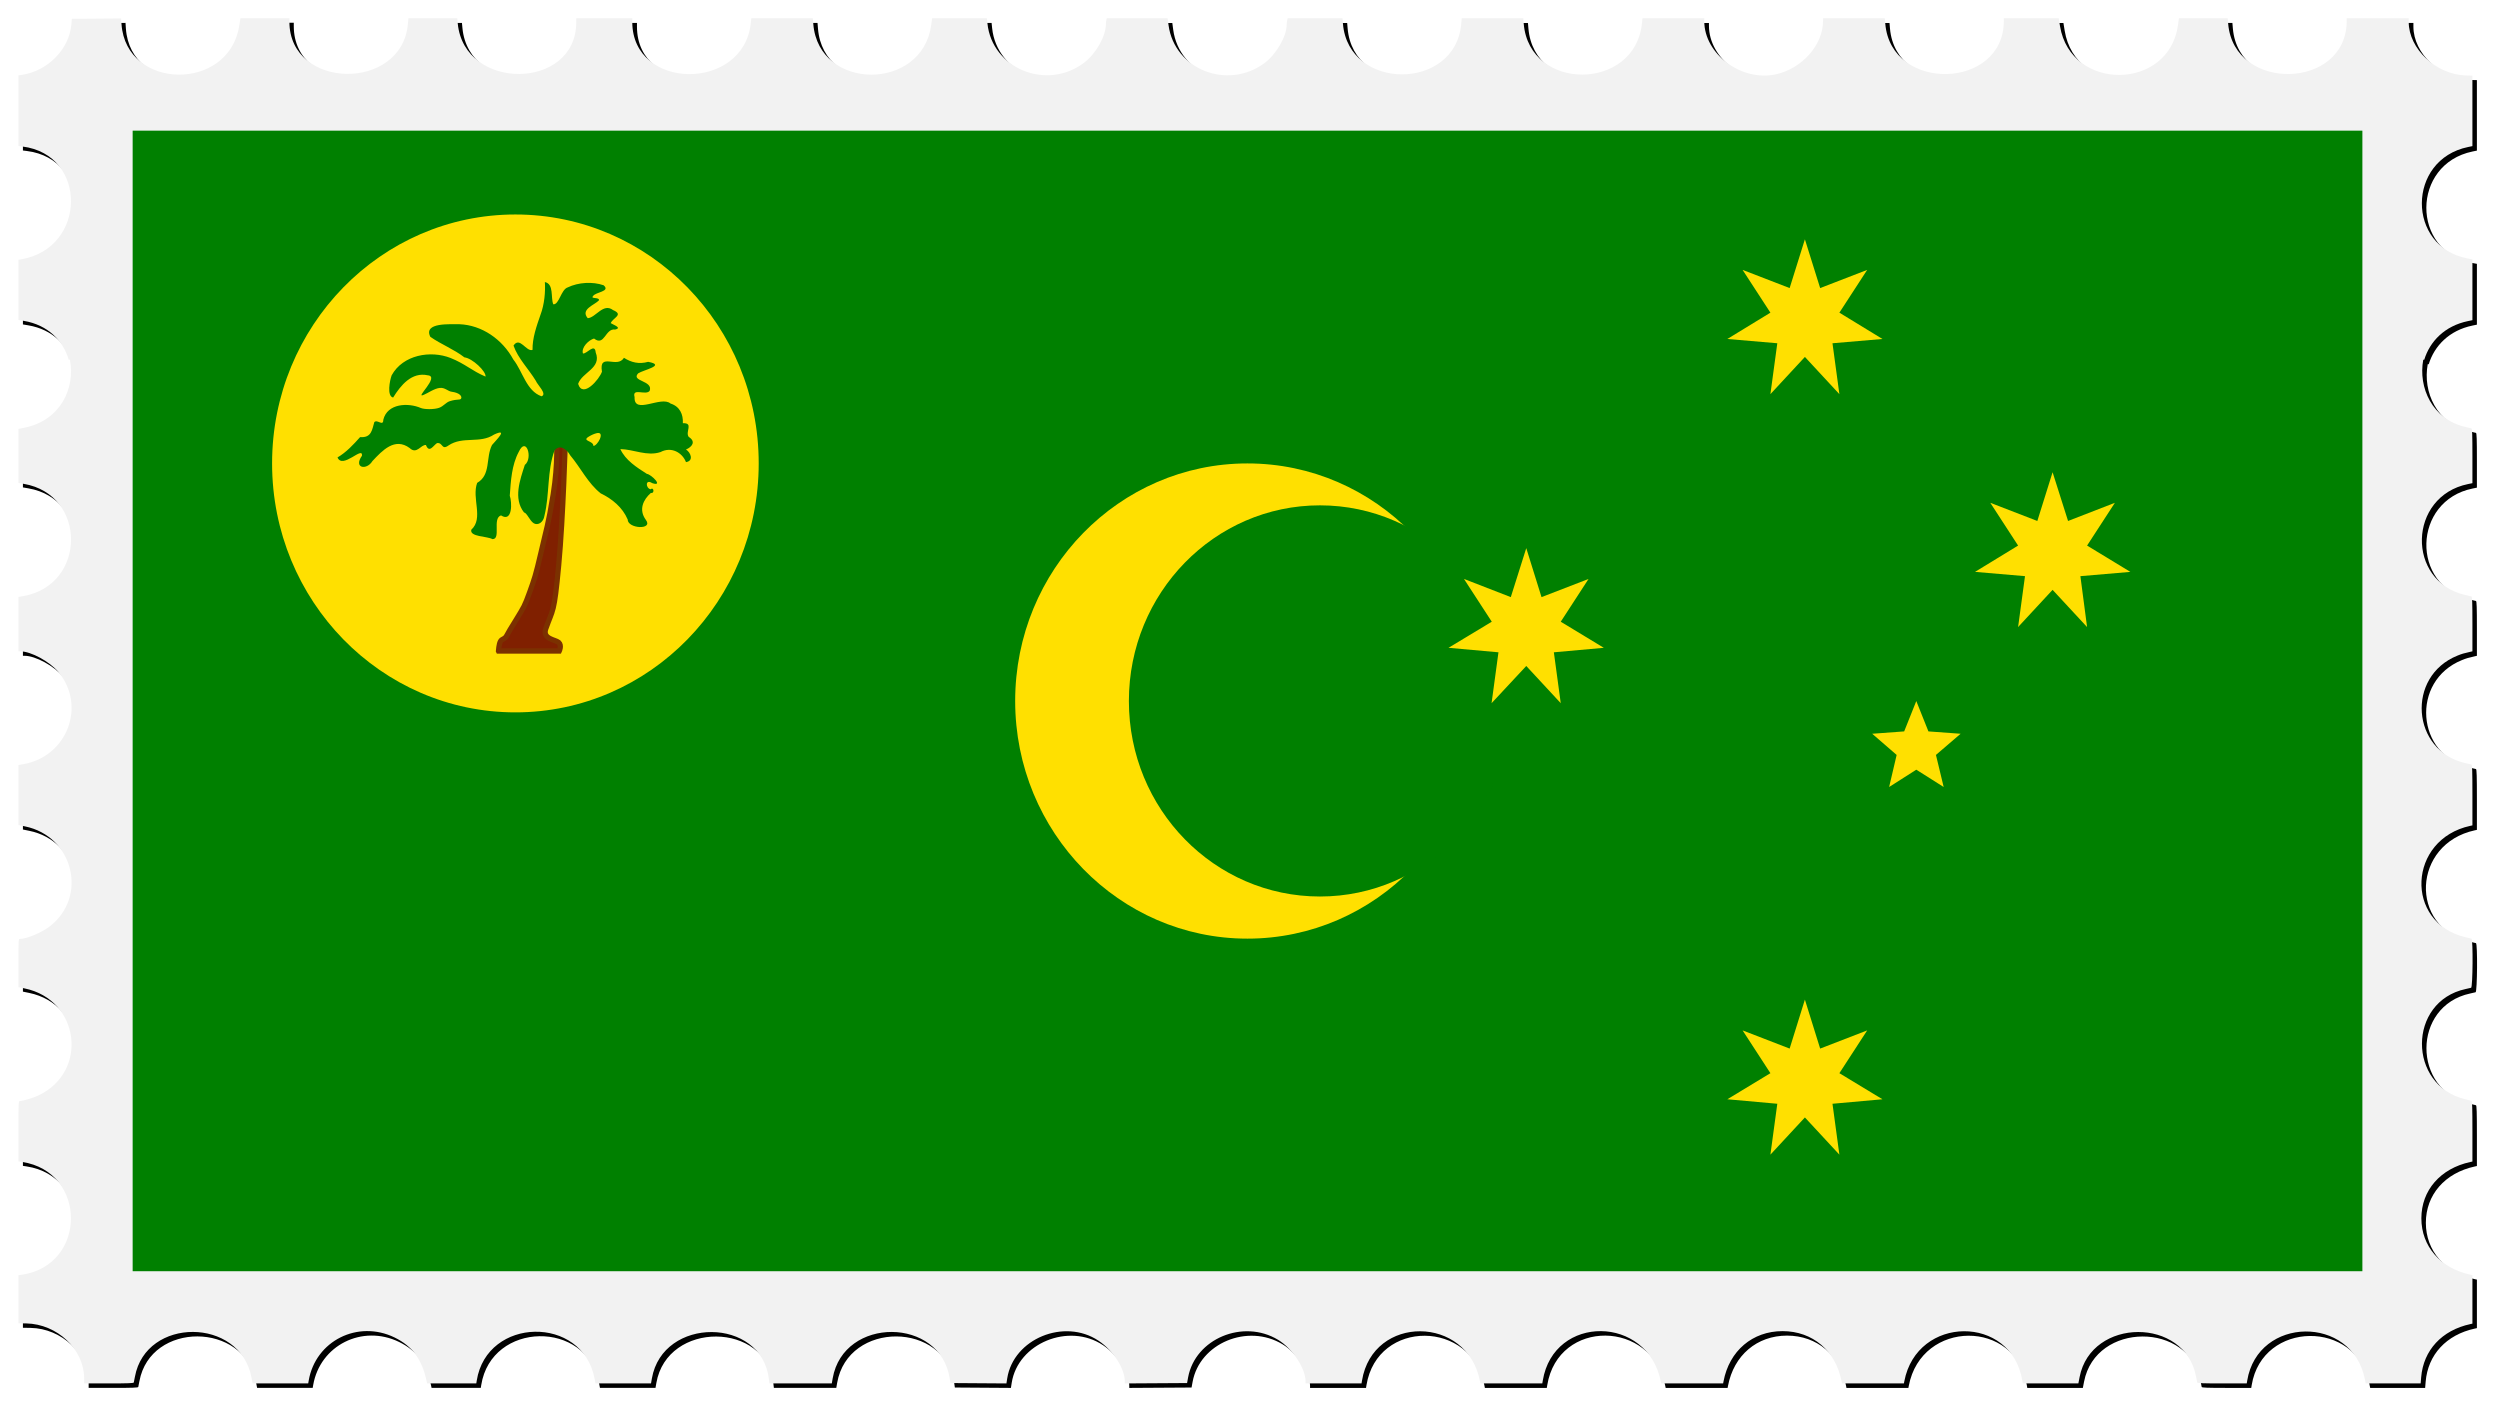 <?xml version="1.0" encoding="UTF-8"?>
<svg version="1.1" viewBox="0 0 3346.6 1888.6" xmlns="http://www.w3.org/2000/svg">
<defs>
<filter id="a" x="-.009" y="-.017" width="1.019" height="1.034" color-interpolation-filters="sRGB">
<feGaussianBlur stdDeviation="12.781"/>
</filter>
</defs>
<path d="m168.39 30.675-33.106 0.264-33.106 0.262-0.625 7.5c-2.745 32.939-31.559 62.331-66.195 67.525l-4.68 0.703v94.541l5.305 0.664c87.639 10.95 86.353 135.92-1.555 151.01l-3.75 0.645v80.52l7.25 1.225c32.588 5.504 52.666 26.888 60.043 51.945h1.621c7.535 37.886-12.641 81.409-60.779 91.064l-8.135 1.631v72.308l7.125 1.223c84.85 14.55 84.231 135.48-0.769 150.28l-6.356 1.107v72.792h2.311c14.445 0 39.573 13.657 51.363 27.916 37.423 45.258 11.534 112.93-47.107 123.15l-6.566 1.145v80.344l8.75 1.791c64.937 13.295 84.777 94.403 32.811 134.14-10.728 8.203-30.73 16.522-39.721 16.522-1.749 0-1.84 1.603-1.84 32.275v32.275l8.352 1.719c73.667 15.164 86.001 111.24 18.393 143.27-6.865 3.252-20.917 7.463-24.904 7.463-1.756 0-1.84 1.837-1.84 40.387v40.387l4.68 0.703c87.501 13.122 87.501 137.93 0 151.05l-4.68 0.703v64.272l10.25 0.178c41.71 0.722 77.649 34.737 77.734 73.572l0.016 6.75h33.031c25.576 0 33.108-0.282 33.373-1.25 0.188-0.688 0.883-4.175 1.543-7.75 14.816-80.196 140.34-79.771 155.91 0.527l1.643 8.467h74.408l0.645-3.75c9.138-53.208 65.77-81.661 114.95-57.75 23.808 11.576 36.816 29.364 42.963 58.75l0.574 2.75h65.872l0.596-3.75c13.59-85.611 141.56-87.912 157.7-2.836l1.248 6.586h74.34l1.149-6.601c14.518-83.37 147.04-82.65 156.65 0.852l0.662 5.75h83.538l1.172-6.75c14.481-83.357 144.77-82.633 156.79 0.871l0.773 5.379 75.026 0.523 1.076-6.828c8.336-52.942 76.344-80.993 122.17-50.393 19.714 13.163 35.197 37.11 35.197 54.438v2.781l41.693-0.26 41.695-0.262 1.367-7.5c9.456-51.829 73.815-78.703 120.53-50.328 19.182 11.652 36.719 38.186 36.719 55.559v2.769h74.91l0.615-3.75c14.565-88.653 141.13-87.852 157.99 1l0.521 2.75h82.872l0.617-3.75c14.652-89.183 140.61-87.988 158.07 1.5l0.438 2.25h82.926l0.519-2.75c7.753-40.865 38.755-67.25 79.018-67.25 40.3 0 71.257 26.347 79.016 67.25l0.521 2.75h82.926l0.519-2.75c16.866-88.901 143.42-89.702 157.99-1l0.615 3.75h74.41l1.643-8.467c15.548-80.17 141.31-80.595 155.92-0.527 0.652 3.575 1.341 7.062 1.529 7.75 0.265 0.968 7.788 1.25 33.328 1.25h32.984l0.617-3.75c14.221-86.557 140.47-88.16 157.48-2l1.137 5.75h73.57l0.684-8.25c3.006-36.224 27.718-62.938 65.854-71.191l2.75-0.596v-64.924l-2.75-0.596c-40.097-8.679-65.588-38-65.588-75.443 0-37.472 25.461-66.756 65.588-75.441l2.75-0.596v-40.512c0-31.573-0.276-40.583-1.25-40.832-0.688-0.176-4.4-1.071-8.25-1.988-77.675-18.498-77.295-130.95 0.5-147.62 3.025-0.648 6.287-1.396 7.25-1.66 2.265-0.621 2.756-65.15 0.5-65.727-0.688-0.176-4.4-1.071-8.25-1.988-81.91-19.507-76.863-130.98 6.75-149.07l2.75-0.596v-40.512c0-31.547-0.277-40.595-1.25-40.881-0.688-0.202-4.4-1.082-8.25-1.957-72.239-16.419-79.512-116.12-10.5-143.92 5.883-2.37 8.377-3.109 17.25-5.107l2.75-0.619v-36.512c0-28.347-0.28-36.596-1.25-36.881-0.688-0.202-4.4-1.094-8.25-1.982-79.578-18.36-76.705-132.17 3.75-148.56l5.75-1.172v-36.461c0-28.306-0.28-36.543-1.25-36.828-0.688-0.202-4.374-1.091-8.193-1.976-44.63-10.345-63.242-52.943-56.359-90.004h1.324c7.5-24.307 27.131-45.231 58.728-51.738l5.75-1.184v-81.402l-6.504-1.234c-81.999-15.555-81.409-132.26 0.754-149.18l5.75-1.184-0.02-94.36-8.736-0.217h-0.01c-39.588-0.995-76.234-35.338-76.234-71.443v-4.84h-83v3.543c0 92.315-150.89 95.886-158.68 3.756l-0.615-7.299h-65.348l-1.176 8.832c-11.773 88.423-143.65 89.722-157.99 1.557l-1.69-10.385h-73.5v3.543c0 92.358-150.89 95.929-158.68 3.756l-0.615-7.299h-82.708v3.543c0 32.139-28.277 63.994-63.5 71.533-45.882 9.821-95.5-27.203-95.5-71.26v-3.816h-82.724l-0.684 6.75c-9.234 91.163-150.57 91.653-158.27 0.549l-0.615-7.299h-82.414l-0.625 7.385c-7.627 90.231-150.71 90.223-158.34-0.01l-0.623-7.375h-73.456l-0.625 3.125c-0.344 1.719-0.625 4.335-0.625 5.816 0 15.126-14.074 39.423-29.463 50.863-49.549 36.836-120.77 8.742-128.69-50.766l-1.205-9.039h-81.406l-0.602 2.25c-0.332 1.238-0.61 3.796-0.617 5.686-0.064 16.181-13.528 39.8-29.508 51.768-50.063 37.492-122.91 7.612-129.09-52.953l-0.689-6.75h-73.364l-1.176 8.83c-11.916 89.495-150.57 88.547-157.85-1.08l-0.629-7.75h-82.428l-0.648 6.33c-9.433 92.073-158.63 90.764-158.63-1.395v-4.939h-75v5.34c0 91.384-150.07 92.718-158.65 1.41l-0.635-6.75h-65.42l-0.617 7.25c-8.17 91.024-159.08 88.464-159.08-2.953v-4.553h-65.58l-1.633 10.299c-14.023 88.403-151.44 86.17-157.54-2.561l-0.535-7.764z" filter="url(#a)"/>
<path d="m162.39 24.675-33.106 0.264-33.105 0.262-0.625 7.5c-2.745 32.939-31.56 62.331-66.195 67.525l-4.68 0.703v94.541l5.305 0.664c87.639 10.95 86.353 135.92-1.555 151.01l-3.75 0.645v80.52l7.25 1.225c32.588 5.504 52.666 26.888 60.043 51.945h1.621c7.535 37.886-12.641 81.409-60.779 91.064l-8.135 1.631v72.308l7.125 1.223c84.85 14.55 84.231 135.48-0.769 150.28l-6.356 1.107v72.792h2.311c14.445 0 39.573 13.657 51.363 27.916 37.423 45.258 11.534 112.93-47.107 123.15l-6.566 1.145v80.344l8.75 1.791c64.937 13.295 84.777 94.403 32.811 134.14-10.728 8.203-30.73 16.522-39.721 16.522-1.749 0-1.84 1.603-1.84 32.275v32.275l8.352 1.719c73.667 15.164 86.001 111.24 18.393 143.27-6.865 3.252-20.917 7.463-24.904 7.463-1.756 0-1.84 1.837-1.84 40.387v40.387l4.68 0.703c87.501 13.122 87.501 137.93 0 151.05l-4.68 0.703v64.272l10.25 0.178c41.71 0.722 77.649 34.737 77.734 73.572l0.016 6.75h33.031c25.576 0 33.108-0.282 33.373-1.25 0.188-0.688 0.883-4.175 1.543-7.75 14.816-80.196 140.34-79.771 155.91 0.527l1.643 8.467h74.408l0.645-3.75c9.138-53.208 65.77-81.661 114.95-57.75 23.808 11.576 36.816 29.364 42.963 58.75l0.574 2.75h65.872l0.596-3.75c13.59-85.611 141.56-87.912 157.7-2.836l1.248 6.586h74.34l1.149-6.601c14.518-83.37 147.04-82.65 156.65 0.852l0.662 5.75h83.538l1.172-6.75c14.481-83.357 144.77-82.633 156.79 0.871l0.773 5.379 75.026 0.523 1.076-6.828c8.336-52.942 76.344-80.993 122.17-50.393 19.714 13.163 35.197 37.11 35.197 54.438v2.781l41.693-0.26 41.695-0.262 1.367-7.5c9.456-51.829 73.815-78.703 120.53-50.328 19.182 11.652 36.719 38.186 36.719 55.559v2.769h74.91l0.615-3.75c14.565-88.653 141.13-87.852 157.99 1l0.521 2.75h82.872l0.617-3.75c14.652-89.183 140.61-87.988 158.07 1.5l0.438 2.25h82.926l0.519-2.75c7.753-40.865 38.755-67.25 79.018-67.25 40.3 0 71.257 26.347 79.016 67.25l0.521 2.75h82.926l0.519-2.75c16.866-88.901 143.42-89.702 157.99-1l0.615 3.75h74.41l1.643-8.467c15.548-80.17 141.31-80.595 155.92-0.527 0.652 3.575 1.341 7.062 1.529 7.75 0.265 0.968 7.788 1.25 33.328 1.25h32.984l0.617-3.75c14.221-86.557 140.47-88.16 157.48-2l1.137 5.75h73.57l0.684-8.25c3.006-36.224 27.718-62.938 65.854-71.191l2.75-0.596v-64.924l-2.75-0.596c-40.097-8.679-65.588-38-65.588-75.443 0-37.472 25.461-66.756 65.588-75.441l2.75-0.596v-40.512c0-31.573-0.276-40.583-1.25-40.832-0.688-0.176-4.4-1.071-8.25-1.988-77.675-18.498-77.295-130.95 0.5-147.62 3.025-0.648 6.287-1.396 7.25-1.66 2.265-0.621 2.756-65.15 0.5-65.727-0.688-0.176-4.4-1.071-8.25-1.988-81.91-19.507-76.863-130.98 6.75-149.07l2.75-0.596v-40.512c0-31.547-0.277-40.595-1.25-40.881-0.688-0.202-4.4-1.082-8.25-1.957-72.239-16.419-79.512-116.12-10.5-143.92 5.883-2.37 8.377-3.109 17.25-5.107l2.75-0.619v-36.512c0-28.347-0.28-36.596-1.25-36.881-0.688-0.202-4.4-1.094-8.25-1.982-79.578-18.36-76.705-132.17 3.75-148.56l5.75-1.172v-36.461c0-28.306-0.28-36.543-1.25-36.828-0.688-0.202-4.374-1.091-8.193-1.976-44.63-10.345-63.242-52.943-56.359-90.004h1.324c7.5-24.307 27.131-45.231 58.728-51.738l5.75-1.184v-81.402l-6.504-1.234c-81.999-15.555-81.409-132.26 0.754-149.18l5.75-1.184-0.02-94.36-8.736-0.217h-0.01c-39.9-1.251-76.5-35.594-76.5-71.7v-4.84h-83v3.543c0 92.315-150.89 95.886-158.68 3.756l-0.615-7.299h-65.348l-1.176 8.832c-11.773 88.423-143.65 89.722-157.99 1.557l-1.69-10.385h-73.5v3.543c0 92.358-150.89 95.929-158.68 3.756l-0.615-7.299h-82.708v3.543c0 32.139-28.277 63.994-63.5 71.533-45.882 9.821-95.5-27.203-95.5-71.26v-3.816h-82.724l-0.684 6.75c-9.234 91.163-150.57 91.653-158.27 0.549l-0.615-7.299h-82.414l-0.625 7.385c-7.627 90.231-150.71 90.223-158.34-0.01l-0.623-7.375h-73.456l-0.625 3.125c-0.344 1.719-0.625 4.335-0.625 5.816 0 15.126-14.074 39.423-29.463 50.863-49.549 36.836-120.77 8.742-128.69-50.766l-1.205-9.039h-81.406l-0.602 2.25c-0.332 1.238-0.61 3.796-0.617 5.686-0.064 16.181-13.528 39.8-29.508 51.768-50.063 37.492-122.91 7.612-129.09-52.953l-0.689-6.75h-73.364l-1.176 8.83c-11.916 89.495-150.57 88.547-157.85-1.08l-0.629-7.75h-82.428l-0.648 6.33c-9.433 92.073-158.63 90.764-158.63-1.395v-4.939h-75v5.34c0 91.384-150.07 92.718-158.65 1.41l-0.635-6.75h-65.42l-0.617 7.25c-7.77 91.28-158.68 88.72-158.68-2.697v-4.553h-65.58l-1.633 10.299c-14.023 88.403-151.44 86.17-157.54-2.561l-0.535-7.764z" fill="#f2f2f2"/>
<g transform="matrix(3.731 0 0 3.817 177.58 -134.83)">
<path d="m0 81.146h800v400h-800z" fill="#008000"/>
<path d="m483.28 281.18c0 45.977-37.273 83.33-83.322 83.33-45.974 0-83.322-37.353-83.322-83.33 0-46.053 37.348-83.331 83.322-83.331 46.049 0 83.322 37.278 83.322 83.331z" fill="#ffe000"/>
<path d="m494.53 281.18c0 37.877-30.673 68.554-68.547 68.554s-68.548-30.677-68.548-68.554c0-37.878 30.674-68.63 68.548-68.63s68.547 30.752 68.547 68.63z" fill="#008000"/>
<path d="m224.62 197.85c0 48.153-39.073 87.305-87.297 87.305s-87.297-39.152-87.297-87.305c0-48.228 39.074-87.305 87.297-87.305 48.224 0 87.297 39.077 87.297 87.305z" fill="#ffe000"/>
<path d="m131.25 263.63h21.824s0.975-1.95-0.225-3c-1.2-0.975-5.85-1.2-4.65-4.725 2.625-7.276 3-5.025 4.65-22.277 1.65-17.251 2.4-44.328 2.4-44.328h-3.15s0.6 8.401-1.2 19.351c-1.8 10.951-2.4 11.926-4.35 20.326-2.025 8.476-2.325 9.151-4.125 14.101-1.8 4.875-2.025 5.1-4.875 9.676-2.85 4.5-1.8 2.85-3.375 5.55-0.75 1.35-1.725 0.975-2.25 2.025-0.525 0.975-0.675 3.3-0.675 3.3z" fill="#802000" stroke="#7b3100" stroke-width="1.875px"/>
<path d="m147.9 134.25c0.225 3.375-0.15 7.8-1.575 11.476-1.425 4.05-2.925 8.101-2.85 12.301-2.25 0.825-4.575-4.875-6.825-1.5 1.65 4.575 5.475 8.251 8.025 12.376 0.45 1.275 4.2 4.65 2.025 5.4-5.475-1.875-6.75-8.775-10.125-12.901-3.9-7.05-11.25-12.076-19.35-12.376-3.075 0.075-13.05-0.75-10.425 4.425 3.825 2.625 8.475 4.35 12.225 7.2 2.85 0.3 7.875 4.95 7.575 6.75-4.875-2.025-7.2-4.425-12.525-6.526-7.2-2.775-17.099-1.125-21.149 6.075-0.675 1.8-1.8 7.275 0.525 7.8 2.7-4.275 6.675-9.075 12.449-7.8 4.5 0.375-5.1 8.476-1.425 6.825 1.2-0.45 3.825-2.25 5.7-2.4 1.875-0.225 2.925 1.2 4.35 1.35 2.85 0.375 3.6 1.575 3.375 2.25-0.3 0.825-1.2 0.15-4.125 1.05-1.425 0.45-2.175 1.725-3.825 2.325-1.725 0.6-5.175 0.6-6.525 0.075-4.575-1.95-12.074-1.65-13.499 4.125 0 2.475-2.175-0.3-3.225 0.825-0.825 2.7-0.975 5.55-5.1 5.25-2.4 2.625-4.95 5.325-8.1 7.125 1.8 4.275 9.15-4.2 8.775-0.6-3.15 4.35 1.65 5.25 3.75 1.875 3.6-3.75 8.025-8.401 13.35-4.575 2.55 2.4 4.05-1.275 5.85-1.05 1.2 3 2.625 0.15 3.975-0.675 2.175-0.3 1.575 2.625 4.125 0.825 5.1-3.375 11.325-0.525 16.35-3.825 5.325-2.4 0.75 1.95-0.75 3.675-2.325 4.5-0.3 10.426-5.325 13.276-2.025 5.4 2.4 12.451-2.1 16.426-0.675 2.55 5.775 2.25 7.575 3.3 3.225 0.075-0.15-7.276 3.075-8.326 4.2 2.625 3.975-4.65 3.15-6.901 0.375-5.175 0.675-10.726 3.225-15.376 2.7-5.7 5.175 2.325 2.175 4.575-1.725 5.25-4.2 11.776-0.3 16.651 1.125 0.225 2.025 2.925 3.525 3.825 1.425 0.825 3.45-0.225 3.825-2.7 1.875-7.5 0.9-15.601 3.6-22.877 1.875-2.25 4.5-0.375 5.625 1.725 3.75 4.35 6.375 9.826 10.95 13.351 4.125 1.95 7.8 4.875 9.675 9.151 0 3.3 9.3 3.75 6.525 0.15-2.7-3.6-0.9-7.125 1.8-9.451 1.425 0.3 1.05-2.25-0.075-1.275-1.875-0.375-1.95-3.75 0.525-2.175 4.275 1.425-0.3-3.075-1.875-3.225-3.6-2.25-7.725-4.8-9.525-8.701 4.725 0.075 9.6 2.625 14.4 1.05 3.9-2.025 7.8 0.15 9.15 3.525 2.925-0.45 1.65-3.45 0-4.425 2.175-0.9 3.675-2.775 0.975-4.425-1.35-1.8 1.875-4.95-2.1-4.8 0.15-3.075-1.05-5.85-4.425-6.9-3.375-2.85-13.2 4.125-12.9-2.25-0.975-3.45 3.975-0.45 5.4-2.175 1.425-3.675-6.825-3.3-4.125-6.15 1.8-1.2 10.2-2.85 3.6-4.05-3.3 0.9-6.075 0.225-8.7-1.425-2.325 3.975-9.075-2.1-7.875 4.875-0.9 2.625-6.9 9.526-8.55 4.275 1.425-4.125 8.55-5.475 6.3-11.026-0.3-3.45-3.225 0.6-4.575 0.375-0.675-2.175 2.1-4.725 3.975-5.25 3.825 2.925 3.975-3.675 7.575-3.15 2.7-0.6-0.825-1.725-1.575-2.25 0.75-1.875 4.8-2.925 0.825-4.575-3.525-2.625-6.15 2.625-9.075 2.85-2.775-3.15 2.55-4.65 4.05-6.3 0.075-1.2-3.15-0.375-2.175-1.425 0.825-1.5 6.45-1.575 3.825-3.825-3.975-1.35-9.075-1.05-12.9 0.75-2.4 0.75-3.075 6.15-5.175 5.925-0.975-2.4 0.3-7.125-3-7.8zm18.75 52.953c3-0.525 0.075 4.575-1.35 4.5 0.075-1.875-4.425-1.65-1.575-3.3 0.9-0.525 1.875-0.975 2.925-1.2z" fill="#008000"/>
<g fill="#ffe000">
<path d="m599.98 385.89 5.475 17.176 16.874-6.375-9.975 15.001 15.45 9.15-17.925 1.575 2.475 17.851-12.374-13.051-12.375 13.051 2.475-17.851-17.925-1.575 15.45-9.15-9.975-15.001 16.875 6.375z"/>
<path d="m500.01 227.56 5.475 17.176 16.875-6.375-9.975 15.001 15.45 9.151-17.925 1.575 2.475 17.851-12.375-13.051-12.45 13.051 2.475-17.851-17.924-1.575 15.524-9.151-9.975-15.001 16.8 6.375z"/>
<path d="m599.98 119.25 5.475 17.101 16.874-6.375-9.975 15.001 15.45 9.226-17.925 1.5 2.475 17.851-12.374-13.051-12.375 13.051 2.475-17.851-17.925-1.5 15.45-9.226-9.975-15.001 16.875 6.375z"/>
<path d="m688.85 200.93 5.55 17.101 16.8-6.375-9.975 15.001 15.525 9.226-17.925 1.5 2.4 17.851-12.375-13.051-12.375 13.051 2.475-17.851-17.925-1.5 15.45-9.226-9.975-15.001 16.875 6.375z"/>
<path d="m639.95 281.18 4.35 10.65 11.55 0.825-8.85 7.426 2.775 11.251-9.825-6.075-9.75 6.075 2.7-11.251-8.775-7.426 11.475-0.825z"/>
</g>
</g>
</svg>
